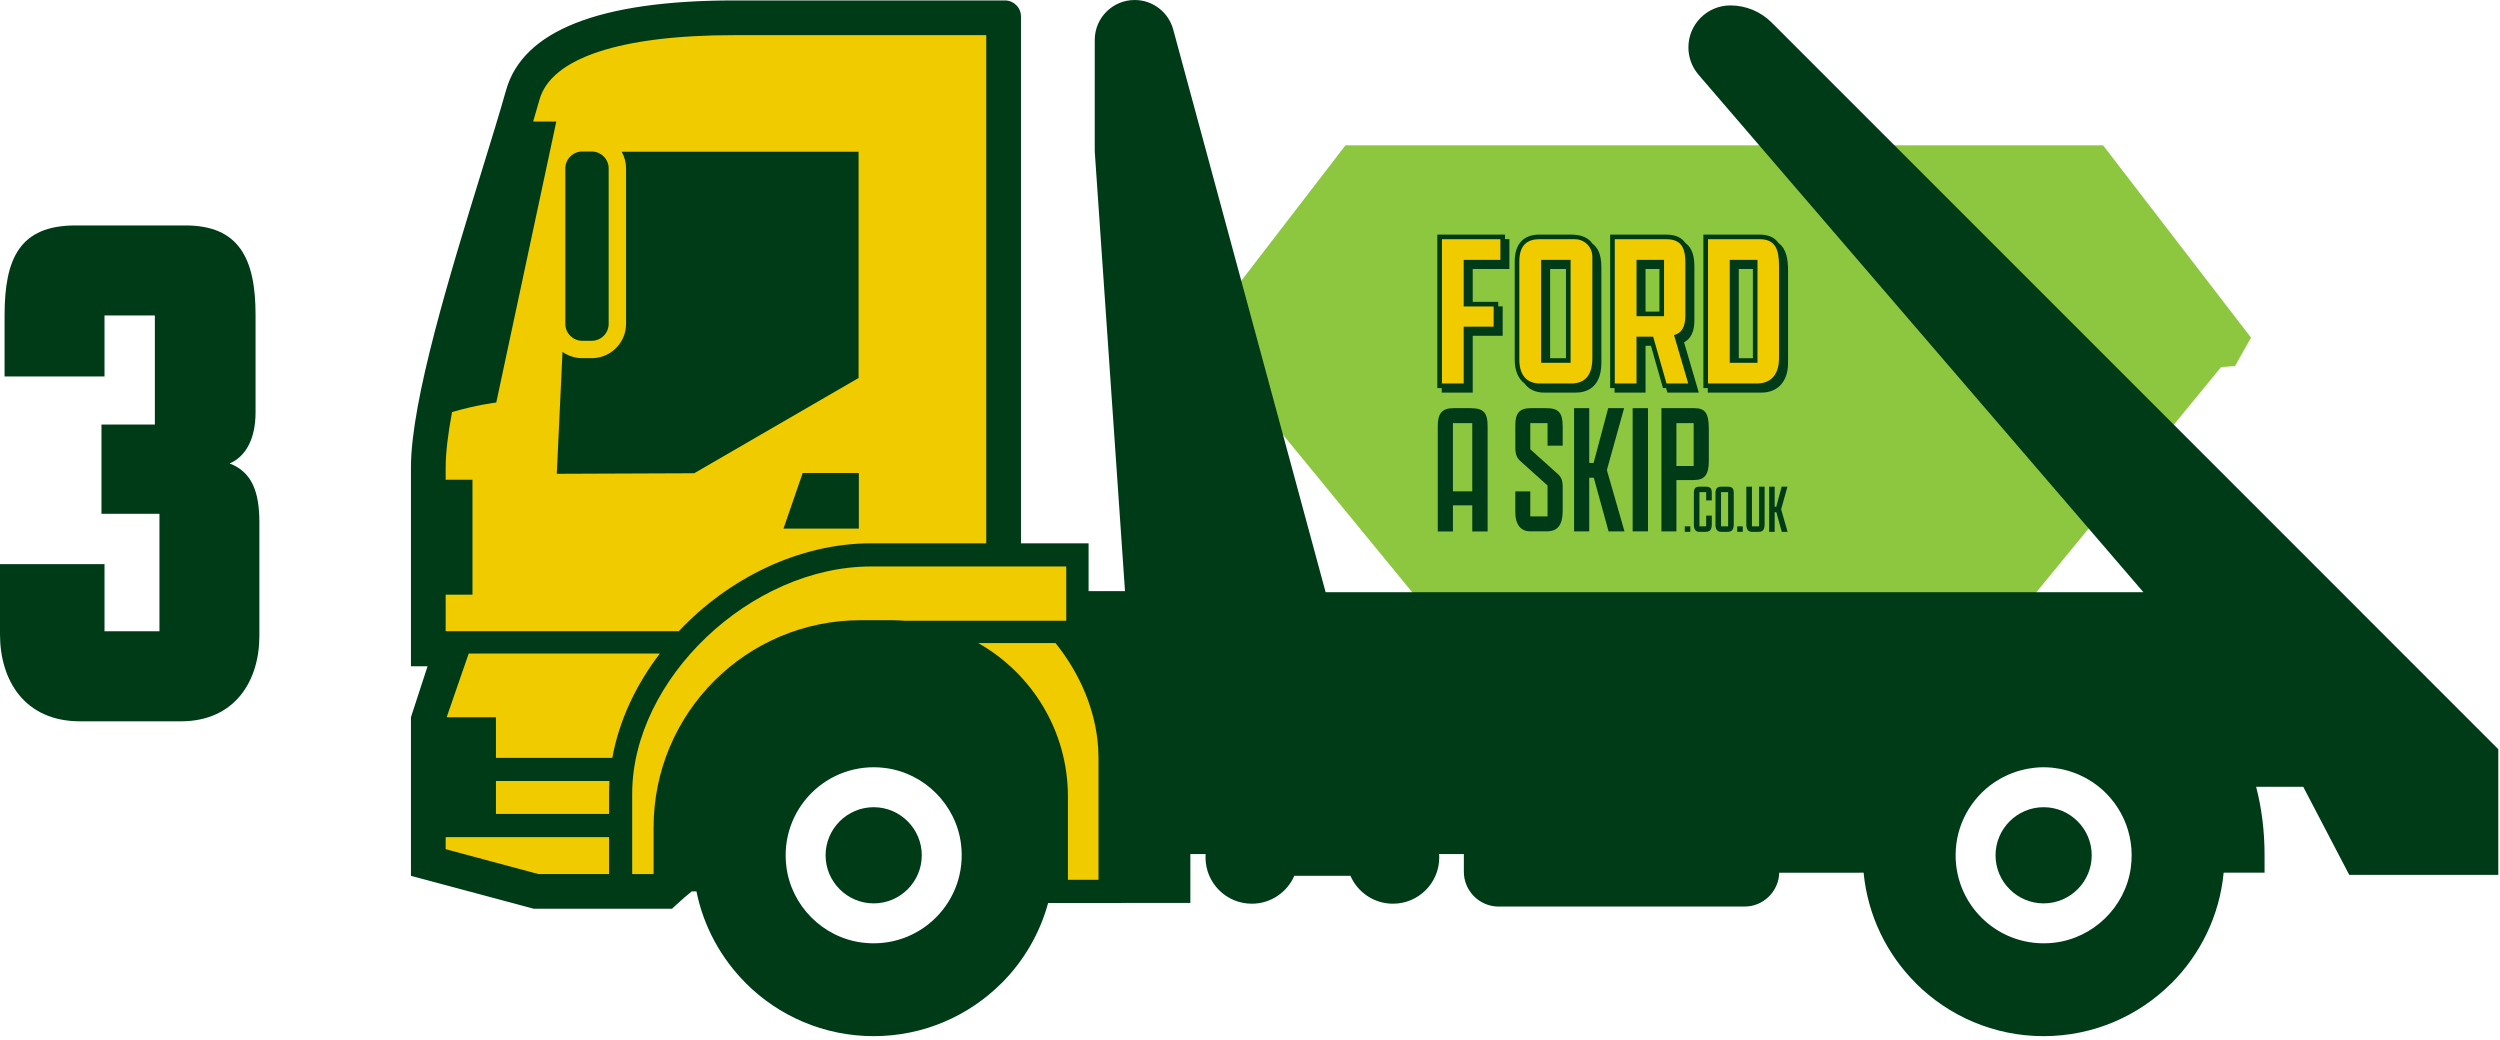 <svg xmlns="http://www.w3.org/2000/svg" id="Layer_1" viewBox="0 0 318.072 132.289"><defs><style>      .st0 {        fill: #8dc63f;      }      .st1 {        fill: #efcb00;      }      .st2 {        fill: #003b18;      }    </style></defs><path class="st1" d="M54.68,109.827l16.113,3.942,15.598-.857,9.257-25.883,24.512-2.057,12.856,28.455s11.828.342,11.656-.172c-.171-.514-7.199-34.111-7.199-34.111l-.343-8.742h-9.085l-.514-68.223-45.939.514s-12.171,3.086-14.742,9.771-11.313,32.226-11.656,40.796c-.343,8.571-2.228,24.513-1.371,27.255.857,2.743,2.742-2.571,1.885,5.828-.857,8.4-1.028,23.484-1.028,23.484"></path><polygon class="st0" points="171.179 18.491 216.285 18.491 222.468 18.491 267.575 18.491 286.396 42.959 284.357 46.567 282.589 46.699 256.007 79.095 225.295 79.095 213.458 79.095 182.746 79.095 156.165 46.699 154.396 46.567 152.357 42.959 171.179 18.491"></polygon><polygon class="st2" points="191.478 30.422 191.478 29.848 190.89 29.848 183.456 29.848 182.868 29.848 182.868 30.436 182.868 48.788 182.868 49.376 183.429 49.376 183.429 49.951 184.017 49.951 186.784 49.951 187.372 49.951 187.372 49.362 187.372 42.723 190.595 42.723 191.183 42.723 191.183 42.134 191.183 39.565 191.183 38.977 190.623 38.977 190.623 38.403 190.035 38.403 187.372 38.403 187.372 34.224 191.451 34.224 192.039 34.224 192.039 33.636 192.039 31.01 192.039 30.422 191.478 30.422"></polygon><polygon class="st1" points="183.456 30.436 190.89 30.436 190.89 33.062 186.223 33.062 186.223 38.991 190.034 38.991 190.034 41.56 186.223 41.56 186.223 48.788 183.456 48.788 183.456 30.436"></polygon><g><path class="st2" d="M197.219,34.224h2.018v11.35h-2.018v-11.35ZM202.604,31c-.463-.68-1.283-1.153-2.722-1.153h-4.038c-2.018,0-3.129,1.212-3.129,3.412v12.508c0,1.374.443,2.409,1.236,3.011.546.755,1.404,1.172,2.511,1.172h4.009c1.221,0,3.27-.494,3.27-3.807v-12.084c0-1.124-.17-2.356-1.137-3.059"></path><path class="st1" d="M199.825,33.062h-3.755v13.1h3.755v-13.1ZM193.303,45.767v-12.508c0-1.863.819-2.823,2.541-2.823h4.525c1.228,0,2.223.995,2.223,2.223v12.91c0,2.061-.847,3.219-2.682,3.219h-4.009c-1.525,0-2.598-.932-2.598-3.021"></path><path class="st2" d="M209.361,34.224h1.764v5.421h-1.764v-5.421ZM215.916,49.197l-1.657-5.644c1.314-.706,1.314-2.273,1.314-2.83v-6.776c0-1.047-.151-2.331-1.138-3.024-.43-.628-1.168-1.075-2.439-1.075h-7.139v19.529h.561v.574h3.943v-5.958h.688l1.409,4.956.122.428h.397l.042.147.121.427h3.997l-.221-.754Z"></path><path class="st1" d="M211.713,33.062h-3.501v7.171h3.501v-7.171ZM205.445,48.788v-18.352h6.55c1.751,0,2.428.903,2.428,2.936v6.776c0,1.384-.423,2.203-1.439,2.485l1.806,6.155h-2.766l-1.695-5.957h-2.117v5.957h-2.767Z"></path><path class="st2" d="M221.223,34.224h1.792v11.35h-1.792v-11.35ZM226.284,30.929c-.444-.646-1.18-1.082-2.399-1.082h-7.166v19.529h.56v.574h6.828c2.087,0,3.384-1.437,3.384-3.75v-11.802c0-1.299-.174-2.729-1.207-3.469"></path><path class="st1" d="M223.603,33.062h-3.529v13.1h3.529v-13.1ZM217.307,30.436h6.578c1.977,0,2.457,1.271,2.457,3.388v11.802c0,1.581-.706,3.162-2.795,3.162h-6.24v-18.352Z"></path><path class="st2" d="M68.503,111.203h8.984v-4.699h-20.785v1.535l11.801,3.164ZM109.702,119.925c7.325.923,13.487-5.239,12.563-12.564-.63-4.991-4.66-9.022-9.652-9.651-7.325-.924-13.487,5.239-12.563,12.564.63,4.991,4.661,9.022,9.652,9.651M135.869,111.939h3.89v-11.832h0v-3.67c0-.4-.018-.799-.037-1.197-.29-4.851-2.32-9.542-5.429-13.422h-9.826c6.801,3.859,11.403,11.163,11.403,19.529v10.592ZM261.326,119.942c4.983-.569,9.058-4.515,9.765-9.481.643-4.521-1.418-8.618-4.8-10.915-.066-.045-.137-.084-.205-.127-.215-.14-.433-.275-.658-.4-.112-.062-.229-.117-.343-.176-.189-.096-.378-.19-.572-.275-.128-.056-.258-.107-.388-.159-.19-.075-.382-.146-.578-.211-.134-.045-.269-.088-.405-.127-.202-.059-.407-.111-.614-.158-.133-.031-.266-.063-.401-.089-.229-.044-.462-.076-.696-.106-.117-.015-.232-.035-.349-.046-.353-.034-.711-.054-1.073-.054s-.72.02-1.073.054c-.118.011-.233.031-.349.046-.234.03-.467.062-.696.106-.136.026-.269.058-.402.089-.206.047-.411.099-.612.157-.137.04-.273.083-.408.128-.194.065-.386.136-.575.211-.131.051-.262.103-.39.159-.193.085-.381.179-.569.274-.115.059-.233.114-.346.177-.225.125-.443.261-.658.4-.067.044-.138.082-.204.127-2.967,2.014-4.918,5.415-4.918,9.271,0,6.619,5.742,11.897,12.517,11.125M63.098,91.253v5.168h14.804c.857-4.747,3.009-9.293,6.048-13.271h-24.317l-2.804,8.103h6.269ZM77.542,99.366h-14.444v4.191h14.389v-2.561c0-.545.02-1.088.055-1.63M83.154,111.203v-5.936c0-14.559,11.802-26.361,26.36-26.361h3.92c.563,0,1.12.028,1.673.069h20.55v-6.901h-23.154v-.002h-1.669c-15.341,0-30.402,14.329-30.402,28.924v10.207h2.722ZM125.479,4.473h-32.078c-14.488,0-23.278,2.914-24.761,8.2-.24.86-.514,1.799-.809,2.792h2.946l-7.638,35.749s-2.448.279-5.628,1.214c-.507,2.734-.809,5.146-.809,7.04v1.567h3.41v14.625h-3.41v4.647h29.659c6.302-6.694,15.249-11.181,24.473-11.181h4.555l.032.005h10.058V4.473ZM52.284,59.468c0-8.486,5.012-24.751,9.039-37.816,1.203-3.895,2.285-7.415,3.062-10.172C66.508,3.898,76.268.055,93.401.055h34.455c1.127,0,2.041.913,2.041,2.041v67.035h8.601v.027h.002v6.048h4.632l-3.837-55.767c-.008-.116-.012-.232-.012-.349V5.08C139.283,2.264,141.572-.014,144.387,0c2.285.011,4.282,1.546,4.879,3.752l19.392,71.595h104.049L216.104,9.512c-.833-.968-1.291-2.204-1.291-3.481,0-2.95,2.391-5.341,5.341-5.341,1.969,0,3.857.782,5.249,2.175l75.15,75.15h-.007l17.309,17.309v15.983h-18.965l-5.85-11.2h-5.995c.717,2.747,1.073,5.675,1.073,8.71v2.211h-5.205c-.522,5.473-2.958,10.386-6.633,14.061l-.004-.005c-4.167,4.166-9.922,6.744-16.267,6.744s-12.109-2.577-16.272-6.739v-.009c-3.671-3.673-6.11-8.584-6.633-14.052h-.545v.007h-10.189c-.064,2.38-2.015,4.306-4.41,4.306h-31.295c-2.432,0-4.422-1.99-4.422-4.423v-2.255h-3.147c.011.14.017.282.017.425,0,3.253-2.637,5.89-5.891,5.89-2.421,0-4.502-1.463-5.407-3.553h-7.14c-.905,2.09-2.987,3.553-5.408,3.553-3.254,0-5.891-2.637-5.891-5.89,0-.143.006-.285.017-.425h-1.945v6.216h-8.744v.006h-9.351c-1.068,3.915-3.138,7.417-5.924,10.204l-.004-.005c-4.167,4.166-9.922,6.744-16.267,6.744s-12.11-2.577-16.272-6.739v-.009c-3.13-3.131-5.365-7.162-6.279-11.67h-.598c-.616.494-1.24,1.032-1.88,1.627l-.635.584h-17.57l-15.64-4.19v-20.18l2.113-6.484h-2.113v-25.299Z"></path><path class="st2" d="M111.158,102.699c3.37,0,6.119,2.749,6.119,6.119s-2.749,6.119-6.119,6.119-6.119-2.75-6.119-6.119,2.749-6.119,6.119-6.119"></path></g><polygon class="st2" points="102.126 60.175 109.269 60.175 109.269 67.252 99.681 67.252 102.126 60.175"></polygon><g><path class="st2" d="M260.009,102.699c3.37,0,6.118,2.749,6.118,6.119s-2.748,6.119-6.118,6.119-6.119-2.75-6.119-6.119,2.749-6.119,6.119-6.119"></path><path class="st2" d="M70.838,60.281l.728-15.512c.711.501,1.577.799,2.51.799h1.212c2.402,0,4.363-1.961,4.363-4.363v-19.778c0-.769-.201-1.493-.553-2.121h30.136v28.786l-20.915,12.119-17.481.07Z"></path><path class="st2" d="M75.288,43.357h-1.212c-1.182,0-2.152-.968-2.152-2.152v-19.778c0-1.184.969-2.152,2.152-2.152h1.212c1.184,0,2.152.97,2.152,2.152v19.778c0,1.182-.97,2.152-2.152,2.152"></path></g><rect class="st2" x="214.351" y="66.967" width=".707" height=".698"></rect><g><path class="st2" d="M216.225,61.919c-.53,0-.716.239-.716.778v4.084c0,.628.283.884.707.884h.822c.548,0,.752-.345.752-.964v-1.105h-.716v1.371h-.858v-4.35h.858v1.044h.716v-.893c0-.61-.142-.849-.796-.849h-.769Z"></path><path class="st2" d="M218.966,62.617h.901v4.349h-.901v-4.349ZM218.966,67.665h.866c.522,0,.752-.318.752-.964v-3.933c0-.61-.16-.849-.796-.849h-.813c-.531,0-.716.274-.716.822v4.031c0,.619.282.893.707.893"></path></g><rect class="st2" x="221.025" y="66.967" width=".707" height=".698"></rect><path class="st2" d="M222.899,67.665h.875c.513,0,.734-.318.734-.964v-4.782h-.707v5.048h-.902v-5.048h-.716v4.853c0,.619.292.893.716.893"></path><polygon class="st2" points="225.789 65.163 226.001 65.163 226.691 67.665 227.433 67.665 226.62 64.836 226.62 64.774 227.415 61.919 226.673 61.919 225.992 64.474 225.789 64.474 225.789 61.919 225.082 61.919 225.082 67.665 225.789 67.665 225.789 65.163"></polygon><path class="st2" d="M194.769,51.929c-1.471,0-1.977.651-1.977,2.171v2.821c0,.916.193,1.375.771,1.857l3.328,2.99v3.931h-2.194v-3.183h-1.905v2.628c0,1.712.771,2.46,1.929,2.46h2.074c1.422,0,2.025-.868,2.025-2.629v-2.99c0-.916-.192-1.35-.796-1.833l-3.327-2.99v-3.328h2.194v2.87h1.929v-2.46c0-1.712-.506-2.315-2.074-2.315h-1.977Z"></path><polygon class="st2" points="202.196 60.78 202.775 60.78 204.656 67.605 206.681 67.605 204.463 59.888 204.463 59.719 206.633 51.93 204.607 51.93 202.751 58.899 202.196 58.899 202.196 51.93 200.267 51.93 200.267 67.605 202.196 67.605 202.196 60.78"></polygon><rect class="st2" x="207.719" y="51.929" width="1.953" height="15.675"></rect><g><path class="st2" d="M213.288,53.835h2.195v5.456h-2.195v-5.456ZM213.288,61.076h2.219c1.398,0,1.905-.7,1.905-2.484v-3.986c0-2.073-.483-2.676-1.833-2.676h-4.196v15.675h1.905v-6.529Z"></path><path class="st2" d="M184.855,53.835h2.459v8.68h-2.459v-8.68ZM189.268,67.621v-13.376c0-1.664-.434-2.315-2.17-2.315h-2.219c-1.447,0-1.953.747-1.953,2.243v13.448h1.929v-3.332h2.459v3.332h1.954Z"></path><path class="st2" d="M0,80.707v-8.93h13.298v8.541h6.988v-14.947h-7.377v-11.356h6.794v-13.88h-6.405v7.766H.582v-7.766c0-7.279,1.941-11.453,9.026-11.453h13.977c6.795,0,8.93,4.174,8.93,11.356v12.424c0,3.397-1.262,5.63-3.299,6.503,2.814,1.068,3.785,3.592,3.785,7.474v14.462c0,5.728-3.106,10.871-9.998,10.871h-12.812c-7.085,0-10.191-5.241-10.191-11.064Z"></path></g></svg>